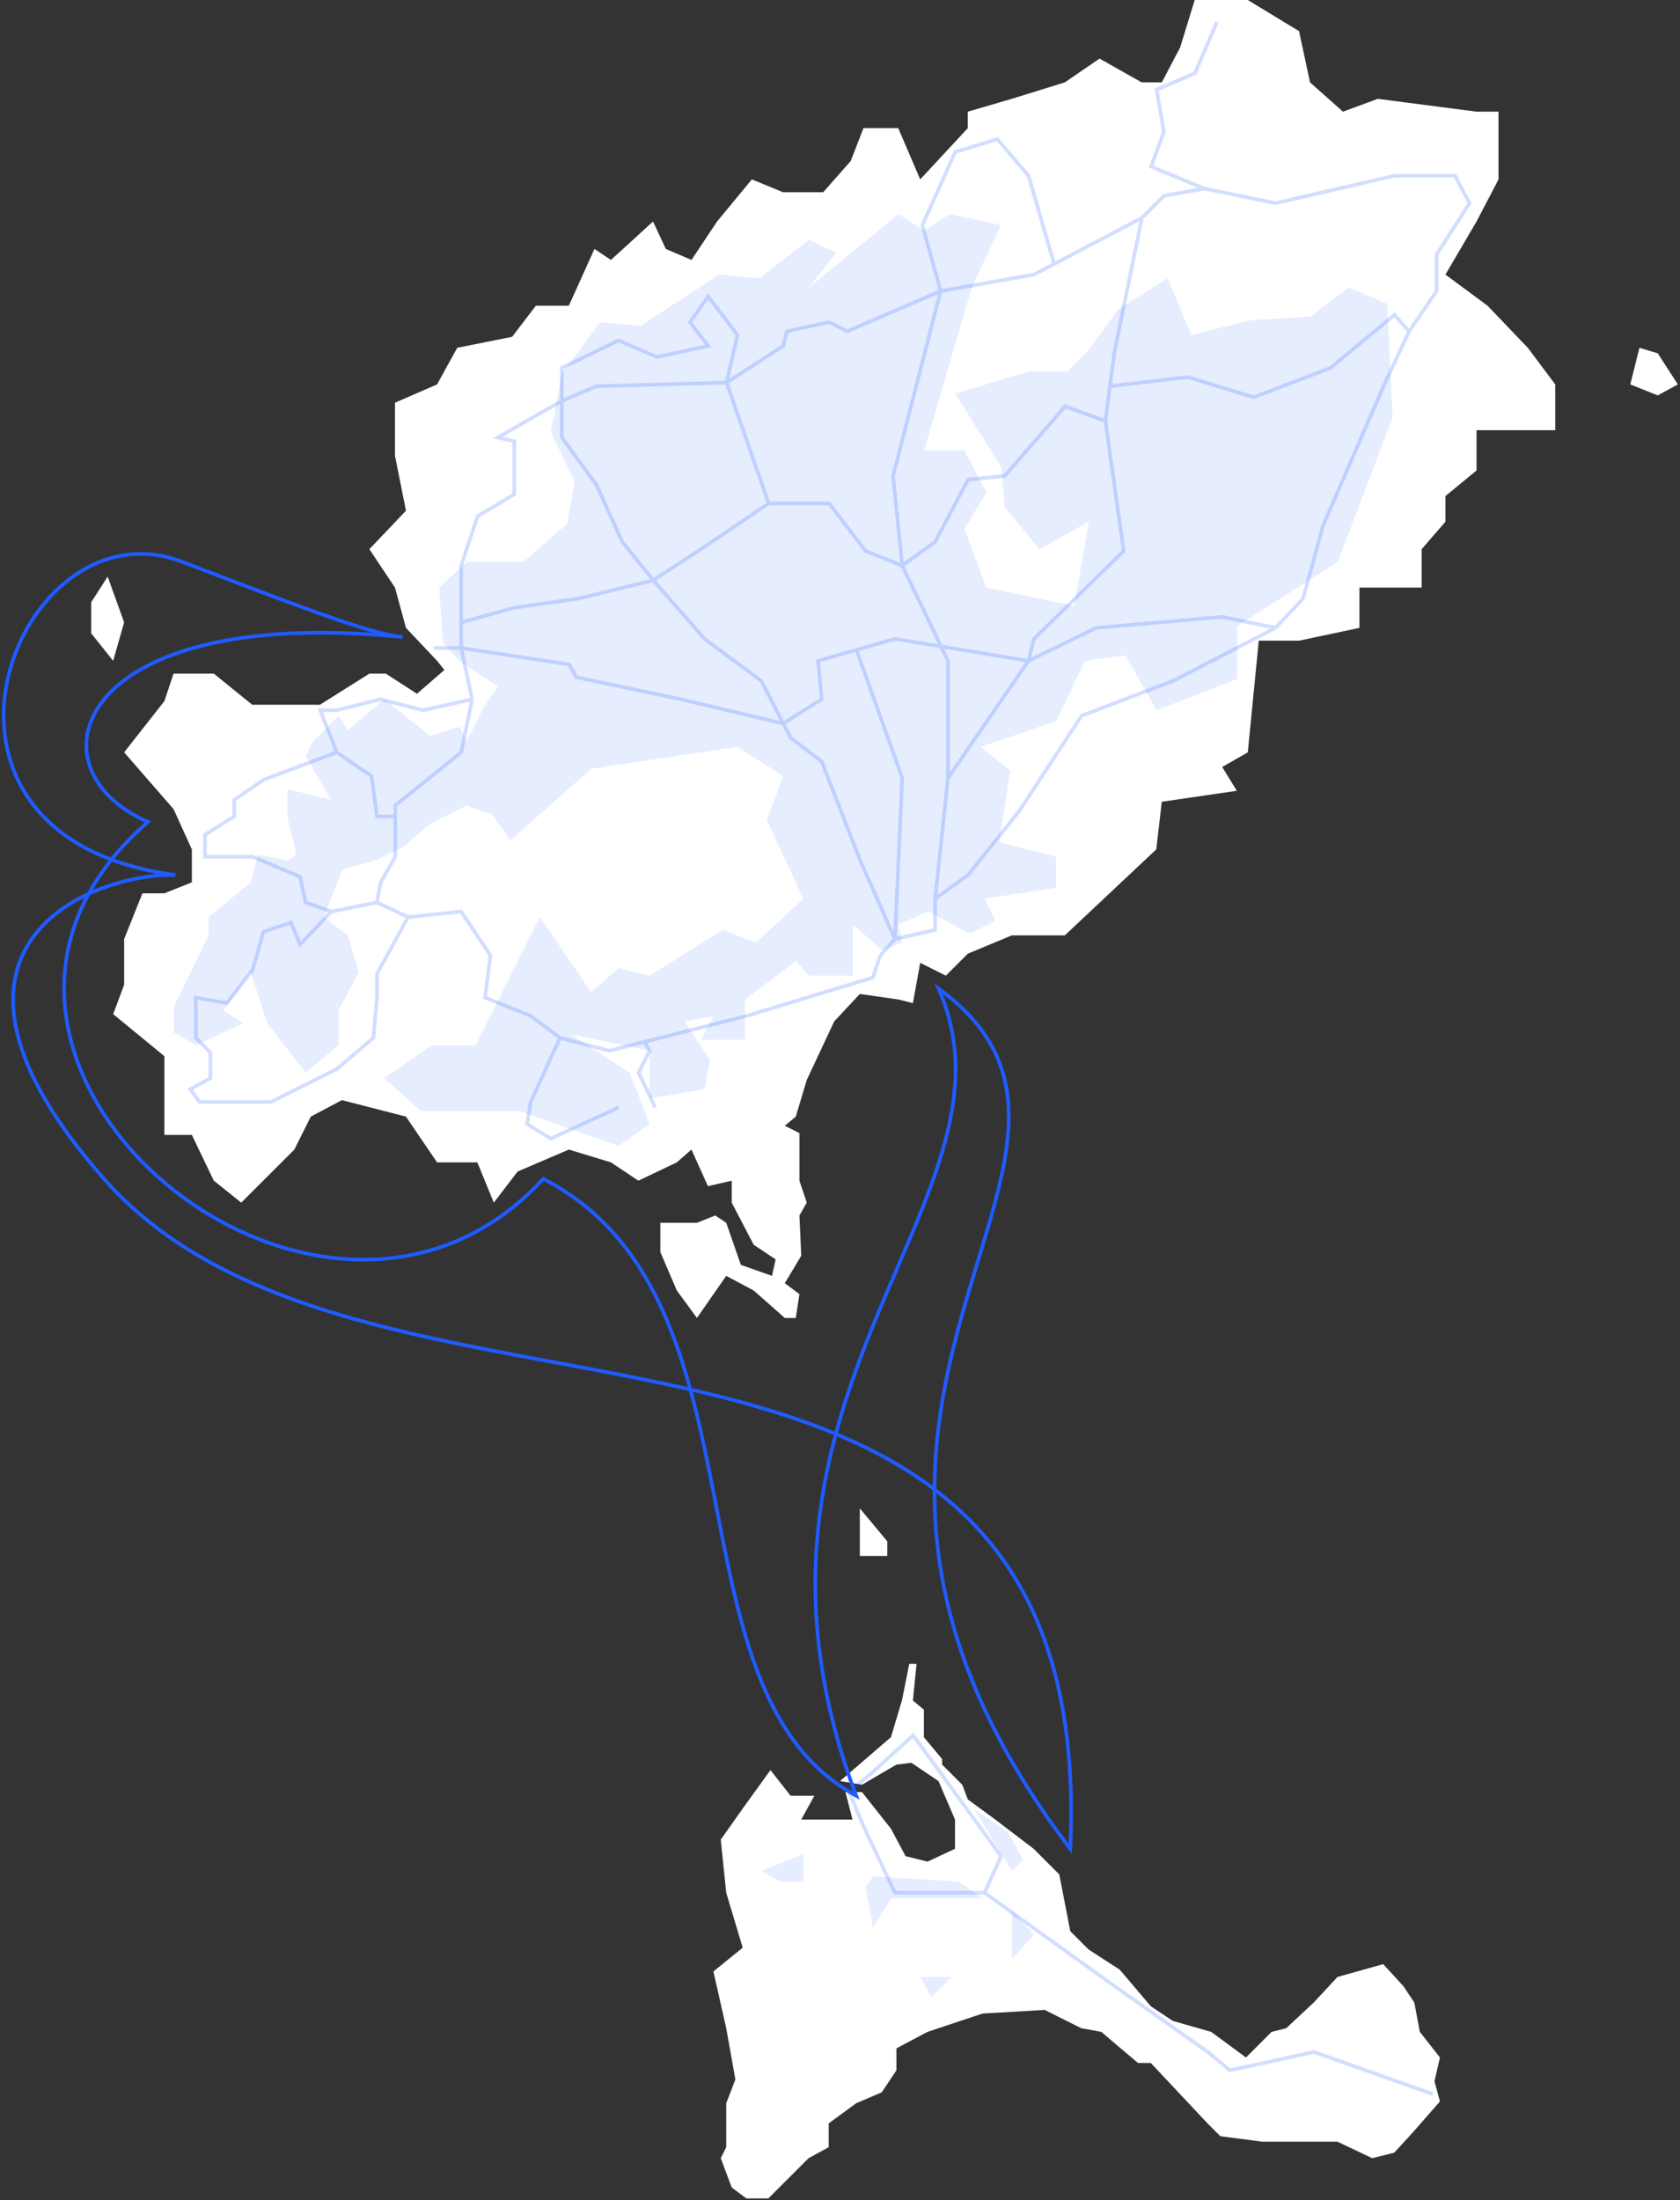 <?xml version="1.0" encoding="UTF-8"?> <svg xmlns="http://www.w3.org/2000/svg" width="459" height="601" viewBox="0 0 459 601" fill="none"><rect x="0" y="0" width="459" height="601" fill="#333333" stroke="none"/><path d="M232.416 44L235.916 35H245.416L251.416 49L264.416 35V30.5L276.416 27L290.916 22.5L300.416 16L311.916 22.5H317.416L322.416 13L326.416 0H340.916L354.916 8.5L357.916 22.5L366.916 30.5L376.416 27L403.416 30.5H409.416V49L403.416 60.5L394.916 75L406.416 83.5L417.416 95L424.916 105V117.5H413.416H403.416V128.5L394.916 135.5V142.5L388.416 150V160.5H371.416V171.5L354.916 175H343.916L340.916 205.5L333.916 209.5L337.916 216L317.416 219L315.916 232L290.916 255.5H276.416L264.416 260.5L258.416 266.5L251.416 263L249.416 274L245.416 273L234.916 271.5L227.916 279L220.416 295L217.416 305L214.416 307.5L218.416 309.5V322.5L220.416 328.5L218.416 332L218.916 343L214.416 350.5L218.416 353.5L217.416 360H214.416L205.916 352.5L198.416 348.5L190.416 360L184.916 352.5L180.416 342V334H190.416L195.416 332L198.416 334L202.416 345.5L210.916 348.5L211.916 344L205.916 340L199.916 328.5V322.5L193.416 324L188.916 314L184.916 317.5L174.416 322.5L166.916 317.5L155.416 314L141.416 320L134.916 328.5L130.416 317.5H119.416L110.916 305L93.415 300.5L84.915 305L80.415 314L65.915 328.5L58.416 322.5L52.416 310H44.916V300.5V288.5L30.916 277L33.916 269V256.5L38.916 244H44.916L52.416 241V232L47.416 221L33.916 205.5L44.916 191.5L47.416 184H58.416L68.915 192.5H87.415L100.916 184H105.416L113.916 189.5L121.416 183L119.416 180.5L110.916 171.5L107.916 160.5L100.916 150L110.916 139.5L107.916 124.5V117.5V110L119.416 105L124.916 95L139.916 92L146.416 83.5H155.416L162.416 68L166.916 71L178.416 60.5L181.916 68L188.916 71L195.916 60.5L205.416 49L213.916 52.5H224.916L232.416 44Z" fill="white"></path><path d="M445.416 105L447.916 95L452.916 96.5L458.416 105L452.916 108L445.416 105Z" fill="white"></path><path d="M33.916 170L29.416 157.5L24.916 164.5V173L30.916 180.5L33.916 170Z" fill="white"></path><path d="M234.916 425V412L242.416 421V425H234.916Z" fill="white"></path><path d="M246.416 464.5L248.416 454.5H250.416L249.416 464.5L252.416 467V474.5L257.416 480.5V482L262.916 487.5L264.416 491.5L271.916 497L282.416 505L289.416 512L292.416 527.5L297.416 532.5L305.916 538L314.416 548L320.416 552L330.916 555L340.416 562L347.416 555L351.416 554L358.916 547L365.416 540L377.916 536.5L383.416 542.5L386.416 547L387.916 555L393.416 562L391.916 568.5L393.416 574L386.416 582L380.916 588L374.916 589.5L365.416 585H344.916L333.416 583.5L329.916 580L314.416 563.5H310.916L304.416 558L300.916 555L295.416 554L285.416 549L268.416 550L253.416 555L244.916 559.5V565.5L240.916 571.5L233.916 574.5L226.416 580V586.5L220.916 589.5L209.916 600.5H203.916L199.916 597.5L196.916 589.5L198.416 586.5V574.5L200.916 568L198.416 554L194.916 538.5L202.916 532L198.416 517L196.916 502.5L202.916 494L210.5 483.5L216 490.5H222.5L218.916 497H232.916L231 489.5H235.5L243.416 499.5L247.416 507L253.416 508.5L260.916 505V497L256.416 486.5L249 481.5L244.916 482L235.5 487.5L229.5 486.5L243.416 474.5L246.416 464.5Z" fill="white"></path><path d="M117.5 225L127.5 220L134.5 222.5L139.5 229.5L161.5 210L201.5 204L214 212L209.5 224L219.5 245.5L206.5 257.5L197.5 254L177.5 266.5L169 264.5L161.5 271L147.5 250.5L130 285.5H118L105 294.5L115 303.5H142L169 313L177.5 307L172 293L156 282.5L177.5 287V300L192.5 297.5L194 289.5L187 279L195 277.5L191.5 284H203.5V273L217.5 262.5L221 266.5H233V252.5L241 259.5L246.5 257.5L245.5 252.5L253.5 249L265 255L272 251.5L269 245.5L288.5 242.5V234L273 230L276 210.5L268 204L288.5 197L296.5 180.5L307.5 179L316 194L338 185.5V171L365.5 153.5L380.5 114L379 83L368.5 78.5L358 86.5L341.5 87.5L325.5 91.5L319 76L305.5 84.5L297.5 95.5L291.5 101.5H281L261 107.5L273.5 127.5L274.5 138.5L284 150L297.5 142.5L293.5 165.5L269.5 160.5L263.5 144.5L269.5 134.5L263.5 123H252.5L265.5 78.5L273.5 61.5L259.5 58.5L252.5 63L245.5 58.5L221 78.5L228.5 69L221 65.5L207.5 76L196.5 75L175 89L164 88L153.5 102L150.5 118L157 131.5L155 143L143 153.5H127.5L120 160.5L121 175.5L125.5 180.5L136 187.5L132 193.5L127.5 202.5L125.5 198.5L117.5 201L105 191L95 199.5L92.5 195.5L85.5 202.5L83.5 206.5L90.5 218.5L78.5 215.5V223L81 233.5L78.5 235L70.5 233.5L68.5 241L57 250.5V255.5L47.5 275V282L53.5 285.5L66.5 279.5L61 276L68.5 265.5L73 279.5L83.5 293L92.5 285.5V276L98 265.5L95 255.5L88.5 250.5L93.5 237.5L102.5 235L110 231.5L117.5 225Z" fill="#1F5BFF" fill-opacity="0.11"></path><path d="M213.5 514L208 511L219.5 506.5V514H213.5Z" fill="#1F5BFF" fill-opacity="0.11"></path><path d="M236.5 515.5L238.5 512.5L262 514L268.5 518.5H243.5L238.5 526.5L236.5 515.5Z" fill="#1F5BFF" fill-opacity="0.11"></path><path d="M254.5 545.5L251.5 540H260L254.5 545.5Z" fill="#1F5BFF" fill-opacity="0.11"></path><path d="M276.5 535V522L282.5 528.5L276.5 535Z" fill="#1F5BFF" fill-opacity="0.11"></path><path d="M276.5 511L266 494L275.5 500.5L279.5 508L276.5 511Z" fill="#1F5BFF" fill-opacity="0.11"></path><path d="M110 174C101.667 173.167 86.316 167.5 49.916 153.5C4.415 136 -31.584 228.5 47.916 239C24.416 238.5 -27.084 259 28.416 322C102.415 406 300.415 332 292.415 505C198.915 382.042 319.415 316 256.415 270C281.915 327.5 192.415 380.422 233.915 490.5C180.415 461.5 211.915 354.5 148.415 322C86.915 389 -32.584 288 40.416 224.5C7 210 20 165 110 174Z" stroke="#1F5BFF"></path><path d="M111.5 250.5L103 266V272.5L102 283.5L92 292L74 301H54.5L52 297.5L57.5 294.5V287.5L53.5 283.5V272.5L62 274L69 265L72 254.5L79.5 252L82 258L90.5 249M111.5 250.5L103 246.5M111.5 250.5L126 249L134 261L132.5 272.5L145 277.5L153 283.5M103 246.5L90.5 249M103 246.5L104 241L108 234V223M90.5 249L83.5 246.5L82 239.5L69 234H56V228L64 223V218.5L72 213L92 205.5M92 205.5L101.5 212L103 223H108M92 205.5L87.5 194H92L104 191L115.5 194L129 191M108 223V220L126 205.5L129 191M129 191L126 177M126 177H118.5M126 177V170M126 177L155.5 181.5L157.5 185L186 191L214 197.625M153.5 109.5L136 119.5L140.5 120.5V135L130.5 141L126 154.5V170M153.5 109.5V100.5L169 93L179.5 97.5L193.5 94.5L188.5 88L193.5 81L201.5 91.5L198.5 104.5M153.5 109.5V119.5L163 132.5L170 148L178.5 158.5M153.5 109.5L163 105.5L198.5 104.5M198.5 104.5L214 94.5L215 90.5L226.5 88L231.5 90.5L257 79.5M198.5 104.5L210 137.5M257 79.5L244 130L246.5 154.5M257 79.5L282.5 75L288 72.11M257 79.5L252 61.5L261 41.5L272.5 38L281 48L288 72.11M246.5 154.5L236.5 150.5L226.5 137.5H210M246.5 154.5L259 180.5V212.5M246.5 154.5L255.5 148L264.5 131L274.5 130L291 111L302 115M210 137.5L194.5 148L178.5 158.5M178.5 158.5L158 163.5L140.5 166L126 170M178.5 158.5L192.5 174.5L208 186L214 197.625M244.5 256.5L235 235L224.5 208L216 201.5L214 197.625M244.5 256.5L240.5 261L238.5 267L204 277.5L176 284.593M244.5 256.5L255.5 254V245.5M244.5 256.5L246.5 212.5L234 177.5M153 283.5L166.5 287L176 284.593M153 283.5L145 301L144 307L150.5 311L169 302.5M176 284.593L177.5 287L174.5 293L179 302.5M214 197.625L224.5 191L223.5 180.5L234 177.5M281 180.5L244.5 174.5L234 177.5M281 180.5L259 212.5M281 180.5L282.5 174.5L307 150.5L302 115M281 180.5L299.5 171.5L334 168.5L348.5 171.5M259 212.5L255.5 245.5M255.5 245.5L264.5 239L278.5 221.5L295.5 195.5L320.5 186L348.5 171.5M348.5 171.5L356 163.5L361.5 143.5L378 105.5L385 90.5M302 115L303.25 105.5M312 59.5L304.5 96L303.25 105.5M312 59.5L318 53.5L329 51.5M312 59.5L288 72.11M303.25 105.5L324.5 103L342.5 108.5L363.5 100.5L381 86L385 90.5M385 90.5L392.5 79.5V69.5L401.5 55.5L397.5 48H381L348.5 55.5L329 51.5M329 51.5L314.5 45.5L318 36L316 24.5L326.5 20L332.5 6M269 517H244.5L236 499L232 489.5L238.5 484L249.5 474L273.5 507L269 517ZM269 517L304.5 542.5L330 560.5L336 565.5L359 560.5L391.5 572" stroke="#1F5BFF" stroke-opacity="0.2"></path></svg> 